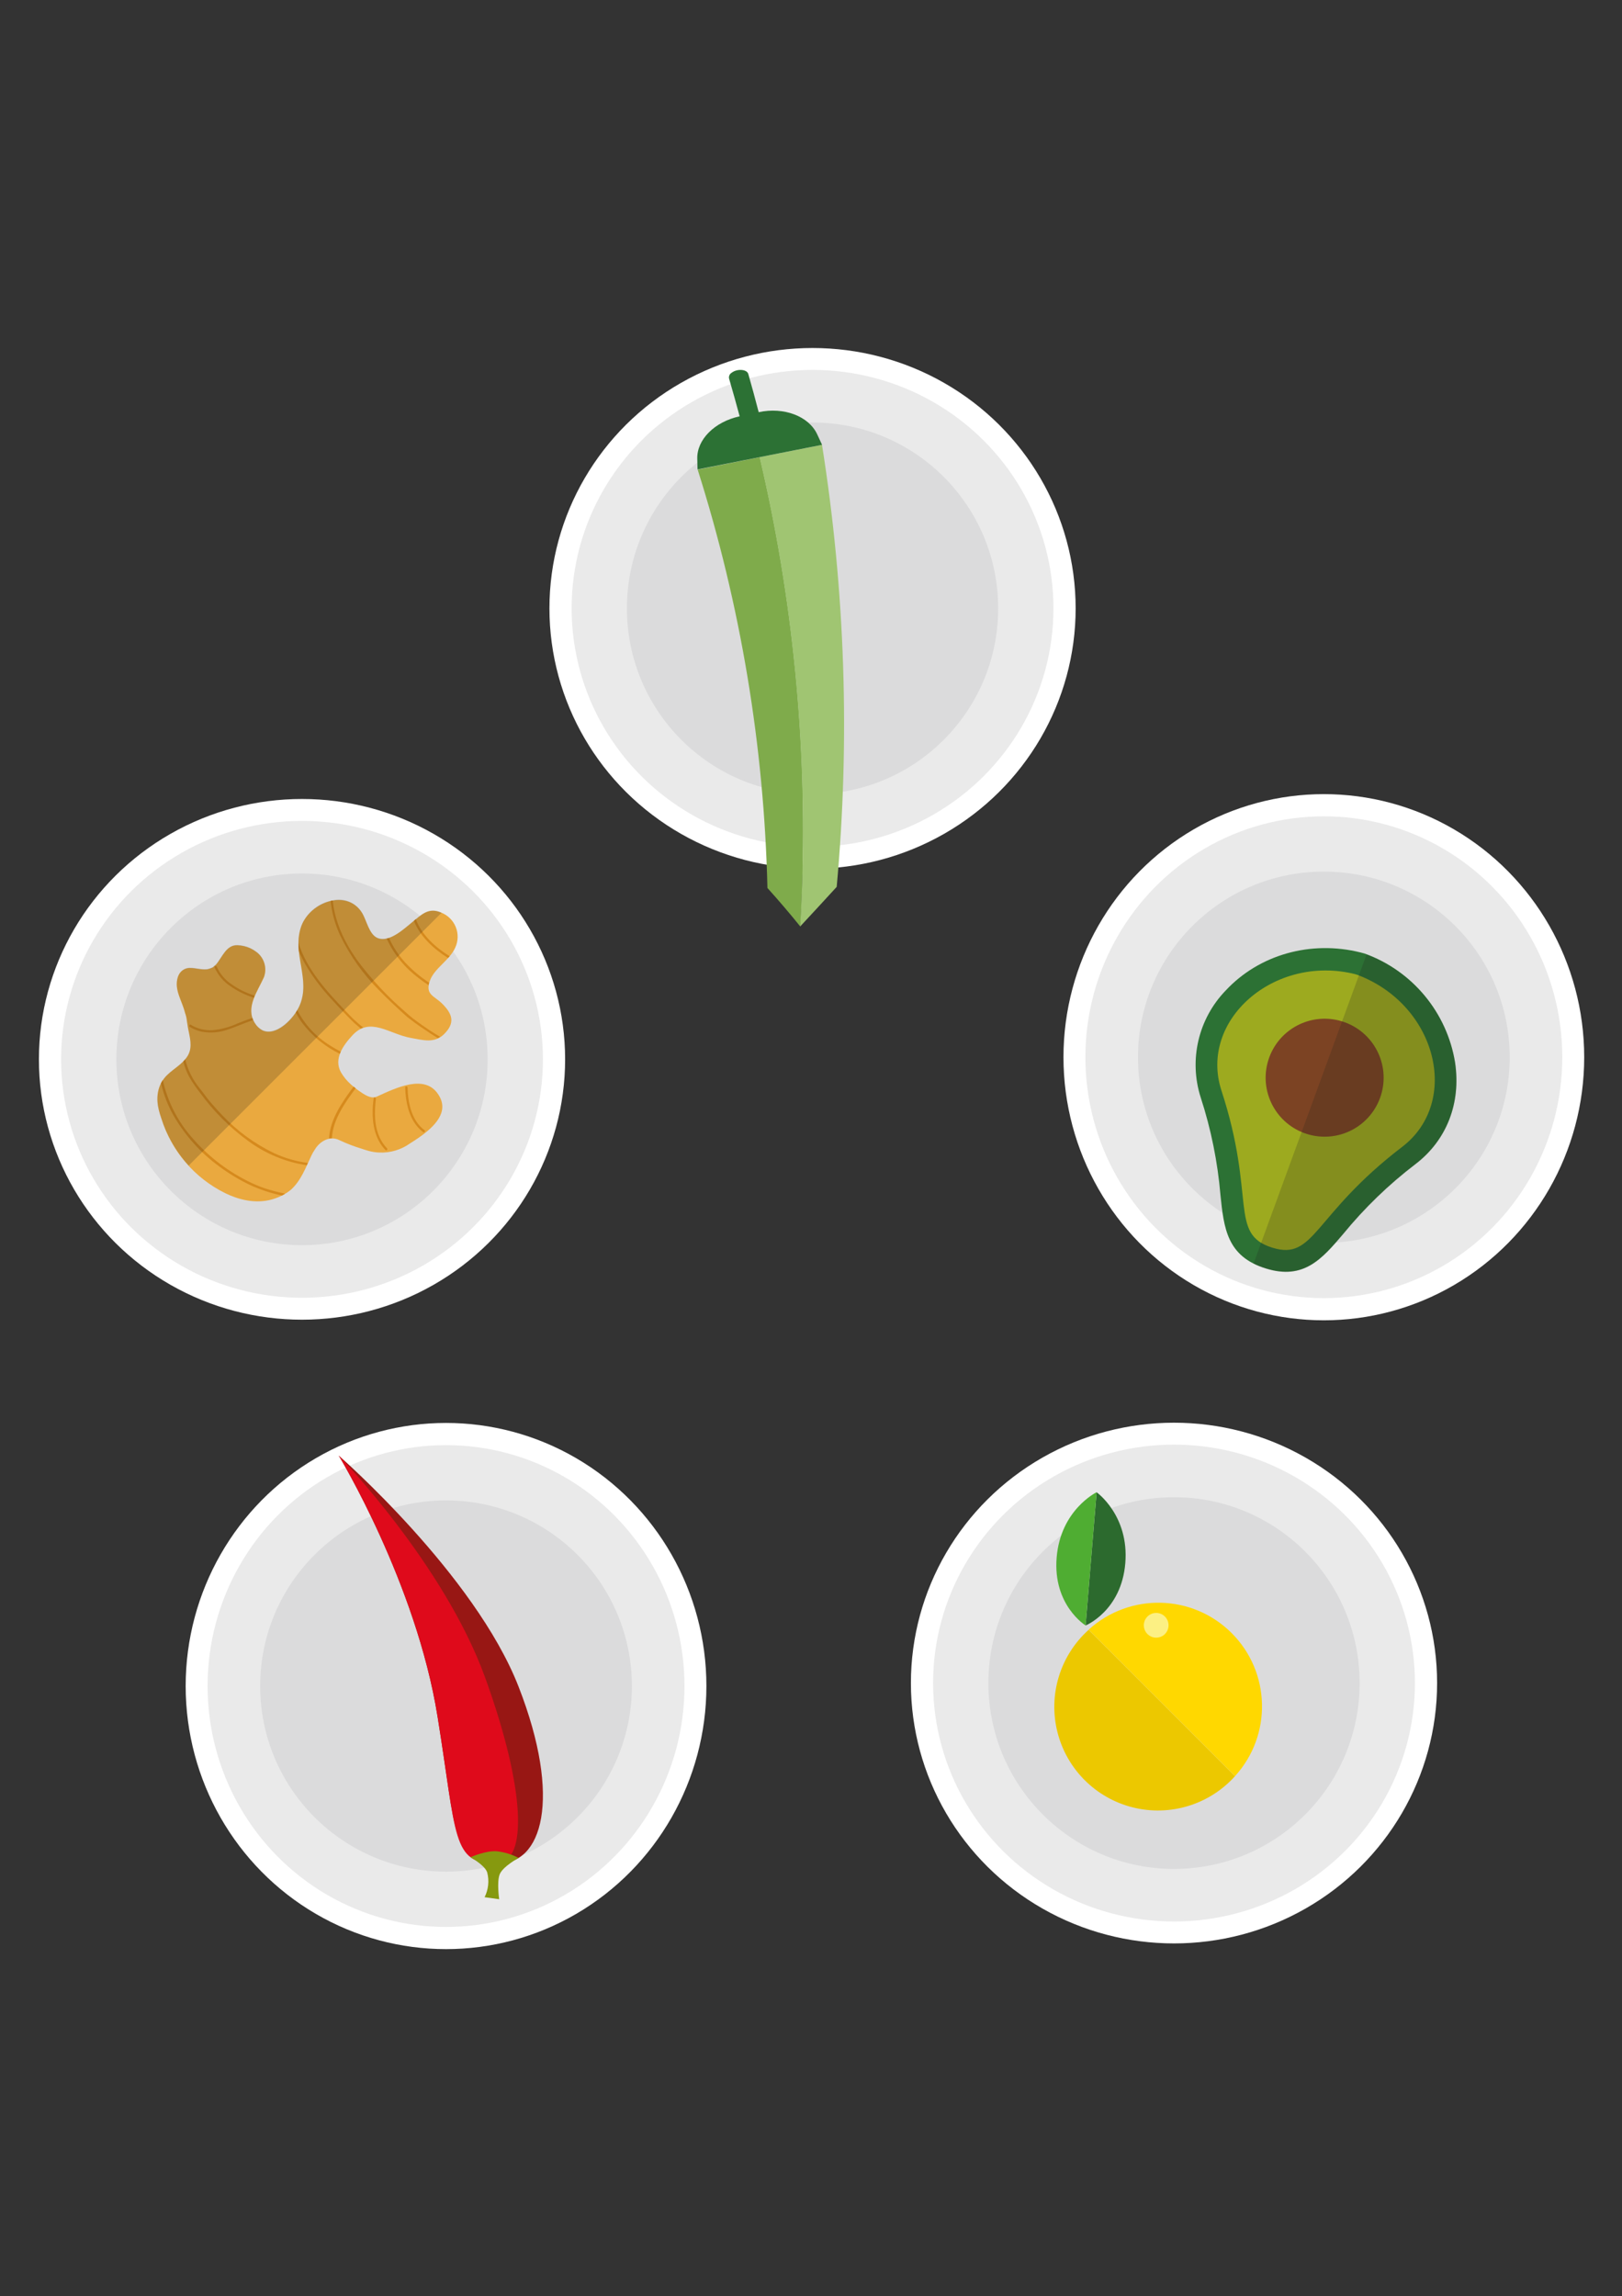 <?xml version="1.0" encoding="UTF-8"?>
<svg width="421px" height="596px" viewBox="0 0 421 596" version="1.1" xmlns="http://www.w3.org/2000/svg" xmlns:xlink="http://www.w3.org/1999/xlink">
    <rect x="0" y="0" width="421" height="596" fill="#333333" stroke="none"/>
    <!-- Generator: Sketch 59.1 (86144) - https://sketch.com -->
    <title>diversity</title>
    <desc>Created with Sketch.</desc>
    <g id="diversity" stroke="none" stroke-width="1" fill="none" fill-rule="evenodd">
        <g id="Group-4" transform="translate(10, 90)" fill-rule="nonzero">
            <g id="Group-2" transform="translate(0, 116)">
                <g id="hand_ingwer" transform="translate(0, 1)">
                    <ellipse id="Oval" fill="#FFFFFF" cx="68.39" cy="67.97" rx="68.29" ry="67.58"></ellipse>
                    <ellipse id="Oval" fill="#EAEAEA" cx="68.39" cy="67.97" rx="62.53" ry="61.89"></ellipse>
                    <ellipse id="Oval" fill="#DBDBDC" cx="68.39" cy="67.97" rx="48.18" ry="48.24"></ellipse>
                    <path d="M45.35,44.05 C45.54,43.77 45.84,43.64 46.09,43.37 C47.7,41.47 48.72,38.26 51.63,38.37 C52.193,38.388 52.752,38.462 53.3,38.59 C54.429,38.843 55.492,39.33 56.42,40.02 C58.54,41.5 59.402,44.219 58.52,46.65 C56.88,50.36 53.62,54.55 56.15,58.57 C56.615,59.364 57.289,60.015 58.1,60.45 C61.64,62.13 66.21,57.53 67.72,54.14 C70.82,47.21 65.61,40.45 68.23,33.35 C70.52,27.15 79.96,23.7 83.89,29.84 C85.19,31.84 85.75,35.64 88.09,36.54 C91.09,37.69 94.91,34.06 97,32.38 C99.35,30.48 101.17,28.46 104.45,29.86 C106.194,30.522 107.584,31.88 108.288,33.608 C108.991,35.335 108.945,37.278 108.16,38.97 C106.71,42.27 102.71,44.33 101.58,47.57 C100.3,51.22 102.69,51.45 104.75,53.5 C107.42,56.16 108.27,58.5 105.19,61.5 C102.68,63.88 99.79,62.97 96.62,62.41 C91.02,61.41 86.07,56.78 81.49,61.72 C79.04,64.36 76.57,67.85 78.49,71.33 C79.185,72.519 80.066,73.59 81.1,74.5 C81.675,75.028 82.283,75.519 82.92,75.97 C84.35,76.97 86.2,78.38 87.81,77.64 C92.81,75.37 100.34,71.64 103.81,77.17 C106.73,81.65 102.71,85.53 98.54,88.41 C97.84,88.89 97.14,89.34 96.47,89.76 C94.124,91.448 91.277,92.294 88.39,92.16 C87.442,92.121 86.502,91.97 85.59,91.71 C85.01,91.54 84.44,91.37 83.87,91.17 C81.887,90.572 79.952,89.826 78.08,88.94 C75.59,87.69 72.94,89.28 71.68,91.45 C71.352,91.929 71.064,92.434 70.82,92.96 C69.35,96.08 68.12,99.44 65.55,101.78 C65.002,102.242 64.409,102.648 63.78,102.99 C59.67,105.37 55.15,105.25 50.93,103.75 C50.081,103.446 49.25,103.096 48.44,102.7 C40.487,98.774 34.496,91.752 31.87,83.28 C31.621,82.581 31.407,81.87 31.23,81.15 C30.55,78.26 30.69,75.36 32.61,72.91 C34.43,70.62 37.27,69.54 38.78,66.96 C40.08,64.68 39.23,62.13 38.78,59.77 L38.51,58.03 C38.44,57.316 38.279,56.613 38.03,55.94 C37.24,52.7 35.13,49.94 36.14,46.68 C36.276,46.234 36.493,45.817 36.78,45.45 C37.394,44.691 38.323,44.255 39.3,44.27 C40.8,44.27 42.24,44.78 43.75,44.62 C44.31,44.517 44.85,44.324 45.35,44.05 L45.35,44.05 Z" id="Path" fill="#EAA93F"></path>
                    <path d="M99.78,86.82 C97.07,84.74 95.85,81.4 95.4,78.12 C95.268,77.172 95.192,76.217 95.17,75.26 C95.197,75.113 95.325,75.005 95.475,75.005 C95.625,75.005 95.753,75.113 95.78,75.26 C95.89,79.26 96.78,83.8 100.2,86.39 C100.51,86.63 100.09,87.07 99.78,86.84 L99.78,86.82 Z" id="Path" fill="#D68A1D"></path>
                    <path d="M90.04,91.5 C87.39,88.75 86.64,84.91 86.73,81.21 C86.73,80.21 86.85,79.13 86.98,78.09 C86.98,77.71 87.62,77.84 87.57,78.23 C87.15,81.66 87.11,85.41 88.7,88.57 C89.154,89.484 89.744,90.323 90.45,91.06 C90.72,91.34 90.31,91.78 90.04,91.5 L90.04,91.5 Z" id="Path" fill="#D68A1D"></path>
                    <path d="M55.7,51.92 C53.561,51.226 51.539,50.215 49.7,48.92 C47.943,47.731 46.556,46.071 45.7,44.13 C45.56,43.77 46.14,43.6 46.28,43.96 C47.104,45.787 48.419,47.348 50.08,48.47 C51.837,49.711 53.773,50.679 55.82,51.34 C56.18,51.47 56.05,52.06 55.68,51.94 L55.7,51.92 Z" id="Path" fill="#D68A1D"></path>
                    <path d="M55.45,57.89 C53.23,58.59 51.12,59.61 48.9,60.32 C46.829,61.022 44.614,61.191 42.46,60.81 C41.329,60.588 40.248,60.161 39.27,59.55 C38.94,59.34 39.22,58.8 39.55,59.01 C41.24,60.038 43.205,60.524 45.18,60.4 C47.424,60.188 49.615,59.597 51.66,58.65 C52.86,58.18 54.05,57.7 55.28,57.31 C55.65,57.19 55.82,57.77 55.45,57.89 L55.45,57.89 Z" id="Path" fill="#D68A1D"></path>
                    <path d="M97.42,32 L97.93,31.58 C99.42,35.66 103.02,38.92 106.7,41.2 L106.29,41.66 C102.59,39.34 99.01,36.07 97.42,32 Z" id="Path" fill="#D68A1D"></path>
                    <path d="M91.97,39.63 C91.364,38.671 90.829,37.668 90.37,36.63 C90.577,36.586 90.78,36.529 90.98,36.46 C92.067,38.894 93.554,41.128 95.38,43.07 C97.183,44.96 99.196,46.638 101.38,48.07 C101.32,48.3 101.27,48.52 101.23,48.72 C99.438,47.548 97.746,46.23 96.17,44.78 C94.562,43.244 93.151,41.514 91.97,39.63 Z" id="Path" fill="#D68A1D"></path>
                    <path d="M75.41,88.42 C75.69,83.54 78.78,79.09 81.78,75.05 C81.96,75.19 82.13,75.34 82.32,75.47 C79.44,79.36 76.43,83.65 76.15,88.34 C76.15,88.34 76.15,88.4 76.15,88.43 C75.905,88.441 75.661,88.468 75.42,88.51 C75.411,88.481 75.408,88.45 75.41,88.42 L75.41,88.42 Z" id="Path" fill="#D68A1D"></path>
                    <path d="M68.36,58.42 C67.765,57.593 67.237,56.72 66.78,55.81 C66.91,55.61 67.04,55.41 67.16,55.2 C69.092,58.959 72.014,62.12 75.61,64.34 C76.52,64.93 77.47,65.47 78.43,65.97 C78.35,66.16 78.27,66.35 78.2,66.54 C74.327,64.645 70.956,61.863 68.36,58.42 L68.36,58.42 Z" id="Path" fill="#D68A1D"></path>
                    <path d="M44.88,79.38 C45.78,80.43 46.71,81.46 47.67,82.46 C51.524,86.556 56.1,89.905 61.17,92.34 C63.935,93.618 66.879,94.468 69.9,94.86 L69.62,95.46 C64.111,94.629 58.889,92.463 54.41,89.15 C49.654,85.687 45.467,81.503 42,76.75 C40.917,75.392 39.938,73.955 39.07,72.45 C38.408,71.208 37.904,69.887 37.57,68.52 C37.75,68.34 37.921,68.149 38.08,67.95 C38.732,70.691 39.997,73.249 41.78,75.43 C42.84,76.75 43.78,78.15 44.88,79.38 Z" id="Path" fill="#D68A1D"></path>
                    <path d="M54.08,99.46 C55.586,100.246 57.151,100.914 58.76,101.46 C60.407,101.996 62.083,102.44 63.78,102.79 C63.846,102.805 63.905,102.84 63.95,102.89 L63.78,102.99 L63.19,103.32 C60.288,102.718 57.466,101.782 54.78,100.53 C51.986,99.183 49.327,97.573 46.84,95.72 C41.993,92.174 37.949,87.645 34.97,82.43 C33.52,79.835 32.446,77.047 31.78,74.15 C31.921,73.869 32.081,73.598 32.26,73.34 C33.464,78.825 36.029,83.918 39.72,88.15 C43.712,92.832 48.593,96.677 54.08,99.46 L54.08,99.46 Z" id="Path" fill="#D68A1D"></path>
                    <path d="M97.71,58.5 C97.05,58.01 96.37,57.5 95.71,56.99 C93.19,54.72 90.71,52.42 88.35,49.99 C84.239,45.869 80.845,41.09 78.31,35.85 C76.983,33.01 76.138,29.968 75.81,26.85 L75.81,26.85 L76.39,26.74 C76.403,26.786 76.403,26.834 76.39,26.88 C76.94,32.35 79.39,37.47 82.54,42 C86.231,47.01 90.474,51.589 95.19,55.65 C95.88,56.28 96.58,56.9 97.33,57.46 C98.08,58.02 98.84,58.59 99.61,59.13 C101.12,60.19 102.67,61.2 104.24,62.13 C104.043,62.257 103.836,62.368 103.62,62.46 C102.287,61.64 100.99,60.79 99.73,59.91 C99.05,59.48 98.38,58.99 97.71,58.5 Z" id="Path" fill="#D68A1D"></path>
                    <path d="M79.87,56.45 C78.56,55.08 77.24,53.7 75.97,52.29 C73.363,49.51 71.079,46.443 69.16,43.15 C68.558,42.086 68.027,40.984 67.57,39.85 C67.5,39.13 67.46,38.42 67.46,37.7 C69.61,44.65 74.78,50.28 79.78,55.51 C80.53,56.3 81.27,57.1 82.07,57.83 C82.87,58.56 83.52,59.11 84.27,59.73 C84.049,59.798 83.835,59.885 83.63,59.99 C83.06,59.51 82.5,58.99 81.95,58.54 C81.25,57.87 80.56,57.15 79.87,56.45 Z" id="Path" fill="#D68A1D"></path>
                    <g id="Group" opacity="0.2" transform="translate(30, 26)" fill="#1D1D1B">
                        <path d="M67.93,5.58 L67.93,5.58 L67.86,5.64 L67,6.35 C65.45,7.6 63,9.92 60.53,10.56 L60.43,10.56 C59.659,10.767 58.845,10.739 58.09,10.48 C55.75,9.58 55.19,5.82 53.89,3.78 C52.295,1.262 49.282,0.03 46.38,0.71 L46.38,0.71 L45.8,0.82 L45.8,0.82 C42.377,1.621 39.554,4.028 38.22,7.28 C37.708,8.7 37.451,10.2 37.46,11.71 L37.46,11.71 C37.46,11.79 37.46,11.87 37.46,11.95 C37.46,12.58 37.46,13.21 37.56,13.83 L37.56,13.83 L37.56,13.83 C38.04,18.6 39.84,23.3 37.71,28.07 C37.522,28.486 37.308,28.89 37.07,29.28 L36.89,29.56 C34.89,32.64 31.13,35.82 28.09,34.38 C27.279,33.945 26.605,33.294 26.14,32.5 C23.61,28.5 26.87,24.29 28.51,20.58 C29.392,18.149 28.53,15.43 26.41,13.95 C25.482,13.26 24.419,12.773 23.29,12.52 C22.742,12.392 22.183,12.318 21.62,12.3 C18.71,12.22 17.69,15.43 16.08,17.3 C15.83,17.57 15.53,17.7 15.34,17.98 C14.85,18.251 14.32,18.444 13.77,18.55 C12.26,18.71 10.82,18.2 9.32,18.2 C8.327,18.197 7.388,18.655 6.78,19.44 C6.502,19.804 6.289,20.214 6.15,20.65 C5.15,23.86 7.25,26.65 8.04,29.91 C8.289,30.583 8.45,31.286 8.52,32 L8.79,33.74 C9.2,36.1 10.05,38.65 8.79,40.93 C7.28,43.51 4.44,44.59 2.62,46.88 C2.49,47.05 2.39,47.22 2.27,47.39 L2.27,47.39 C2.21,47.47 2.17,47.56 2.11,47.65 C2.05,47.74 1.96,47.89 1.9,48.01 C1.856,48.053 1.816,48.1 1.78,48.15 L1.78,48.15 C0.748,50.338 0.552,52.828 1.23,55.15 C1.406,55.88 1.62,56.601 1.87,57.31 C3.327,61.854 5.749,66.029 8.97,69.55 L74.61,3.92 C74.559,3.886 74.505,3.856 74.45,3.83 C71.62,2.62 69.87,3.97 67.93,5.58 Z" id="Path"></path>
                    </g>
                </g>
                <g id="hand_avocado" transform="translate(266, 0)">
                    <ellipse id="Oval" fill="#FFFFFF" cx="67.61" cy="68.42" rx="67.58" ry="68.29"></ellipse>
                    <ellipse id="Oval" fill="#EAEAEA" cx="67.61" cy="68.42" rx="61.89" ry="62.53"></ellipse>
                    <ellipse id="Oval" fill="#DBDBDC" cx="67.61" cy="68.42" rx="48.24" ry="48.18"></ellipse>
                    <path d="M77.15,41.23 C64.23,37.99 50.81,41.8 42.15,51.09 C35.029,58.444 32.531,69.12 35.65,78.87 C38.333,87.1 40.055,95.614 40.78,104.24 C41.67,112.77 42.44,120.15 52.55,123.24 C62.4,126.31 67.14,120.74 72.62,114.3 C78.143,107.547 84.435,101.462 91.37,96.17 C99.49,89.97 103.24,80.35 101.67,69.79 C99.565,56.812 90.594,45.992 78.23,41.52 L77.15,41.23 Z" id="Path" fill="#2C7134"></path>
                    <path d="M87.93,91.7 C64.72,109.44 65.3,121.3 54.25,117.86 C42.84,114.32 50.11,104.86 41.05,77.13 C35.05,58.8 54.8,41.62 75.75,46.86 L75.97,46.94 L76.21,47 C96.89,54.71 103.24,79.99 87.93,91.7 Z" id="Path" fill="#9DAA1F"></path>
                    <path d="M82.44,78.28 C84.946,70.206 80.434,61.629 72.36,59.12 C64.287,56.612 55.708,61.123 53.198,69.196 C50.689,77.269 55.197,85.848 63.27,88.36 C67.149,89.567 71.348,89.183 74.944,87.292 C78.539,85.401 81.236,82.16 82.44,78.28 L82.44,78.28 Z" id="Path" fill="#7C4323"></path>
                    <g id="Group" opacity="0.2" transform="translate(49, 41)" fill="#1D1D1B">
                        <path d="M23.64,73.35 C29.163,66.597 35.455,60.512 42.39,55.22 C50.51,49.02 54.26,39.4 52.69,28.84 C50.609,16.035 41.834,5.323 29.69,0.76 L0.36,81.01 C1.382,81.525 2.446,81.953 3.54,82.29 C13.42,85.36 18.16,79.79 23.64,73.35 Z" id="Path"></path>
                    </g>
                </g>
            </g>
            <g id="hand_okra" transform="translate(132, 0)">
                <ellipse id="Oval" fill="#FFFFFF" cx="68.9" cy="67.91" rx="68.29" ry="67.58"></ellipse>
                <ellipse id="Oval" fill="#EAEAEA" cx="68.9" cy="67.91" rx="62.53" ry="61.89"></ellipse>
                <ellipse id="Oval" fill="#DBDBDC" cx="68.9" cy="67.91" rx="48.18" ry="48.24"></ellipse>
                <path d="M55.2,28.67 C63.799,65.238 67.498,102.787 66.2,140.33 C66.08,143.72 65.92,147.1 65.72,150.49 C62.98,147.09 60.137,143.757 57.19,140.49 C56.327,103.615 50.229,67.05 39.08,31.89 L55.2,28.67 Z" id="Path" fill="#7FAB4B"></path>
                <path d="M71.36,25.48 C77.378,63.414 78.658,101.95 75.17,140.2 C71.99,143.68 68.827,147.11 65.68,150.49 C65.88,147.1 66.04,143.72 66.16,140.33 C67.458,102.787 63.759,65.238 55.16,28.67 L71.36,25.48 Z" id="Path" fill="#A0C572"></path>
                <path d="M38.98,29.06 C38.86,24.12 43.44,19.49 49.98,18.06 L49.98,18.06 C49.1,14.78 48.183,11.507 47.23,8.24 C47.119,7.657 47.382,7.067 47.89,6.76 C49.33,5.64 51.89,5.82 52.23,7.09 C53.17,10.383 54.067,13.683 54.92,16.99 L54.92,16.99 C61.43,15.58 67.92,17.99 70.12,22.76 C70.54,23.66 70.96,24.56 71.37,25.46 L39.05,31.84 C39.02,30.93 39.01,30 38.98,29.06 Z" id="Path" fill="#2C7134"></path>
            </g>
            <g id="Group-3" transform="translate(38, 279)">
                <g id="hand_chilli">
                    <ellipse id="Oval" fill="#FFFFFF" cx="67.77" cy="68.64" rx="67.58" ry="68.29"></ellipse>
                    <ellipse id="Oval" fill="#EAEAEA" cx="67.77" cy="68.64" rx="61.89" ry="62.53"></ellipse>
                    <ellipse id="Oval" fill="#DBDBDC" cx="67.77" cy="68.64" rx="48.24" ry="48.18"></ellipse>
                    <path d="M86.61,68.83 C75.23,39.63 39.92,8.83 39.92,8.83 C39.92,8.83 60.03,41.91 65.57,76.6 C70.57,107.55 69.15,113.97 81.13,114.6 C92.64,115.15 97.99,98.03 86.61,68.83 Z" id="Path" fill="#981714"></path>
                    <path d="M77.93,66.47 C67.28,37 39.93,8.82 39.93,8.82 C39.93,8.82 60.04,41.9 65.58,76.59 C70.58,107.54 69.16,115.16 81.14,114.59 C88.89,114.2 88.46,95.59 77.93,66.47 Z" id="Path" fill="#DF0A1B"></path>
                    <path d="M74.12,113.08 C74.12,113.08 78.12,111.27 81.05,111.54 C82.99,111.778 84.872,112.357 86.61,113.25 C86.61,113.25 82.44,115.52 81.68,117.56 C80.92,119.6 81.57,123.98 81.57,123.98 L77.78,123.45 C78.768,121.475 79.013,119.211 78.47,117.07 C77.95,115.21 74.12,113.08 74.12,113.08 Z" id="Path" fill="#86990F"></path>
                </g>
                <g id="hand_zitrone" transform="translate(188, 0)">
                    <ellipse id="Oval" fill="#FFFFFF" cx="68.72" cy="67.87" rx="68.29" ry="67.58"></ellipse>
                    <ellipse id="Oval" fill="#EAEAEA" cx="68.72" cy="67.87" rx="62.53" ry="61.89"></ellipse>
                    <ellipse id="Oval" fill="#DBDBDC" cx="68.72" cy="67.87" rx="48.18" ry="48.24"></ellipse>
                    <path d="M45.78,52.92 L48.63,18.34 C48.63,18.34 57.1,24.34 56.08,36.74 C55.06,49.14 45.78,52.92 45.78,52.92 Z" id="Path" fill="#2C6A2E"></path>
                    <path d="M45.78,52.92 C45.78,52.92 37.24,47.68 38.26,35.28 C39.28,22.88 48.63,18.34 48.63,18.34 L45.78,52.92 Z" id="Path" fill="#4FAD32"></path>
                    <path d="M46.45,54.15 L46.56,54.05 L84.56,92.05 L84.45,92.15 C77.779,99.483 67.615,102.552 58,100.137 C48.385,97.722 40.878,90.215 38.463,80.6 C36.048,70.985 39.117,60.821 46.45,54.15 Z" id="Path" fill="#ECC800"></path>
                    <path d="M46.56,54.02 C57.184,44.354 73.528,44.74 83.684,54.896 C93.84,65.052 94.226,81.396 84.56,92.02 L46.56,54.02 Z" id="Path" fill="#FFD800"></path>
                    <path d="M61.83,55.15 C63.085,56.399 65.115,56.396 66.366,55.143 C67.617,53.89 67.617,51.86 66.366,50.607 C65.115,49.354 63.085,49.351 61.83,50.6 C60.575,51.857 60.575,53.893 61.83,55.15 Z" id="Path" fill="#FCF083"></path>
                </g>
            </g>
        </g>
    </g>
</svg>